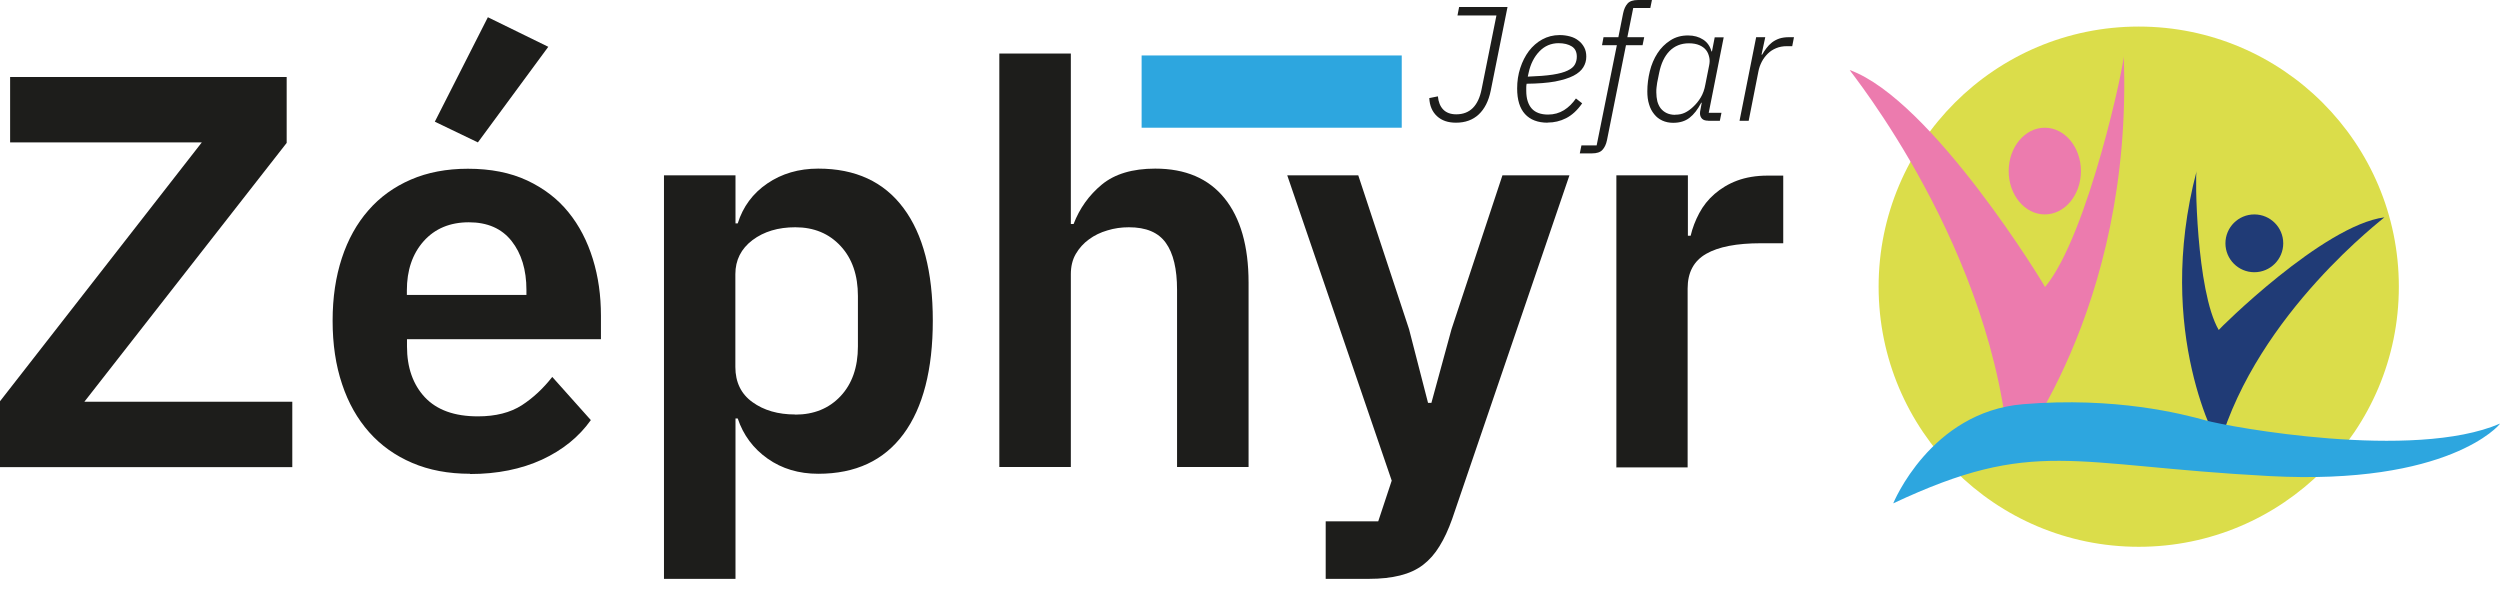 <svg width="173" height="41" viewBox="0 0 173 41" fill="none" xmlns="http://www.w3.org/2000/svg">
<path d="M20.227 32.327H0V27.767L13.965 9.854H0.7V5.329H19.838V9.889L5.838 27.801H20.227V32.327Z" fill="#1D1D1B"/>
<path d="M32.526 32.785C31.031 32.785 29.693 32.534 28.527 32.033C27.352 31.532 26.359 30.824 25.547 29.909C24.735 28.993 24.105 27.888 23.673 26.584C23.233 25.279 23.017 23.82 23.017 22.196C23.017 20.573 23.233 19.156 23.656 17.861C24.079 16.574 24.692 15.468 25.495 14.553C26.29 13.637 27.274 12.929 28.432 12.428C29.589 11.927 30.91 11.677 32.379 11.677C33.95 11.677 35.315 11.944 36.481 12.489C37.638 13.033 38.597 13.767 39.34 14.691C40.091 15.615 40.644 16.695 41.024 17.921C41.404 19.147 41.585 20.451 41.585 21.851V23.474H28.164V23.975C28.164 25.435 28.579 26.61 29.399 27.49C30.228 28.371 31.446 28.812 33.07 28.812C34.305 28.812 35.315 28.553 36.11 28.043C36.896 27.534 37.595 26.877 38.217 26.083L40.886 29.071C40.057 30.237 38.934 31.144 37.5 31.809C36.066 32.465 34.408 32.802 32.534 32.802L32.526 32.785ZM32.448 15.382C31.135 15.382 30.09 15.822 29.313 16.695C28.535 17.576 28.155 18.707 28.155 20.097V20.408H36.429V20.063C36.429 18.672 36.084 17.541 35.401 16.677C34.719 15.814 33.735 15.382 32.439 15.382H32.448ZM33.07 9.854L30.09 8.421L33.761 1.192L37.941 3.239L33.07 9.854Z" fill="#1D1D1B"/>
<path d="M45.947 12.134H50.896V15.46H51.051C51.414 14.302 52.096 13.378 53.098 12.696C54.1 12.014 55.274 11.668 56.622 11.668C59.195 11.668 61.164 12.575 62.52 14.397C63.876 16.211 64.55 18.811 64.55 22.188C64.55 25.564 63.876 28.207 62.52 30.038C61.164 31.869 59.204 32.785 56.622 32.785C55.283 32.785 54.117 32.439 53.124 31.74C52.131 31.04 51.44 30.116 51.051 28.959H50.896V40.057H45.947V12.134ZM55.032 28.691C56.319 28.691 57.364 28.268 58.168 27.413C58.962 26.566 59.368 25.418 59.368 23.967V20.486C59.368 19.044 58.971 17.887 58.168 17.023C57.364 16.159 56.328 15.727 55.032 15.727C53.849 15.727 52.865 16.021 52.07 16.617C51.284 17.213 50.887 17.999 50.887 18.975V25.392C50.887 26.445 51.284 27.266 52.07 27.827C52.856 28.397 53.841 28.682 55.032 28.682V28.691Z" fill="#1D1D1B"/>
<path d="M69.153 3.705H74.102V15.503H74.292C74.707 14.423 75.355 13.508 76.244 12.774C77.134 12.039 78.369 11.668 79.941 11.668C82.031 11.668 83.628 12.35 84.734 13.715C85.839 15.079 86.401 17.031 86.401 19.553V32.318H81.452V20.054C81.452 18.612 81.193 17.524 80.675 16.807C80.156 16.081 79.31 15.727 78.118 15.727C77.6 15.727 77.108 15.796 76.633 15.943C76.158 16.081 75.726 16.289 75.355 16.565C74.983 16.833 74.681 17.17 74.448 17.567C74.214 17.964 74.102 18.439 74.102 18.975V32.318H69.153V3.705Z" fill="#1D1D1B"/>
<path d="M103.968 12.134H108.605L100.487 35.92C100.228 36.645 99.943 37.267 99.615 37.794C99.295 38.321 98.915 38.752 98.475 39.089C98.034 39.426 97.507 39.668 96.885 39.823C96.264 39.979 95.547 40.057 94.718 40.057H91.738V36.075H95.374L96.307 33.26L89.078 12.134H93.992L97.507 22.783L98.82 27.879H99.053L100.444 22.783L103.968 12.134Z" fill="#1D1D1B"/>
<path d="M111.853 32.327V12.134H116.802V16.314H116.992C117.121 15.77 117.32 15.252 117.588 14.751C117.855 14.25 118.209 13.801 118.65 13.421C119.09 13.041 119.608 12.722 120.213 12.497C120.818 12.273 121.526 12.152 122.32 12.152H123.4V16.833H121.854C120.178 16.833 118.918 17.075 118.063 17.567C117.207 18.059 116.784 18.854 116.784 19.968V32.344H111.836L111.853 32.327Z" fill="#1D1D1B"/>
<path d="M148 37.838C157.941 37.838 166 29.779 166 19.838C166 9.897 157.941 1.838 148 1.838C138.059 1.838 130 9.897 130 19.838C130 29.779 138.059 37.838 148 37.838Z" fill="#DBDD4A"/>
<path d="M139.051 31.838C139.051 31.838 147.653 21.543 146.96 3.838C147.079 4.071 144.521 16.262 141.515 19.863C141.515 19.785 133.707 6.914 128 4.846C127.924 4.846 138.139 17.261 139.051 31.838Z" fill="#EC7BAE"/>
<path d="M141.5 14.838C142.881 14.838 144 13.495 144 11.838C144 10.181 142.881 8.838 141.5 8.838C140.119 8.838 139 10.181 139 11.838C139 13.495 140.119 14.838 141.5 14.838Z" fill="#EC7BAE"/>
<path d="M156 18.838C157.105 18.838 158 17.943 158 16.838C158 15.734 157.105 14.838 156 14.838C154.895 14.838 154 15.734 154 16.838C154 17.943 154.895 18.838 156 18.838Z" fill="#203B76"/>
<path d="M153.563 30.838C153.563 30.838 149.046 23.086 152.005 11.838C151.895 11.977 151.96 20.127 153.536 22.835C153.545 22.783 160.757 15.593 165 15.04C165.055 15.048 156.248 21.624 153.572 30.838H153.563Z" fill="#203B76"/>
<path d="M131.009 34.838C131.009 34.838 133.579 28.504 139.991 27.971C146.403 27.438 151.055 28.651 152.64 29.093C154.226 29.534 167.024 31.896 173 29.313C173 29.387 169.446 33.606 157.04 32.944C143.205 32.209 140.801 30.233 131 34.838H131.009Z" fill="#2DA6DF"/>
<path d="M104.322 0.475L103.156 6.287C103.009 6.996 102.733 7.54 102.327 7.92C101.921 8.3 101.394 8.49 100.755 8.49C100.202 8.49 99.77 8.343 99.442 8.041C99.114 7.738 98.932 7.324 98.906 6.788L99.502 6.667C99.537 7.047 99.658 7.358 99.865 7.574C100.081 7.799 100.383 7.911 100.772 7.911C101.247 7.911 101.627 7.764 101.921 7.471C102.214 7.177 102.413 6.745 102.525 6.184L103.553 1.071H100.858L100.971 0.484H104.322V0.475Z" fill="#1D1D1B"/>
<path d="M107.094 8.49C106.42 8.49 105.894 8.291 105.531 7.894C105.168 7.497 104.987 6.909 104.987 6.123C104.987 5.622 105.056 5.156 105.203 4.707C105.349 4.258 105.548 3.869 105.799 3.532C106.058 3.196 106.36 2.928 106.723 2.729C107.085 2.531 107.483 2.427 107.932 2.427C108.191 2.427 108.424 2.461 108.649 2.522C108.873 2.582 109.063 2.677 109.227 2.807C109.391 2.928 109.521 3.083 109.625 3.273C109.728 3.463 109.771 3.679 109.771 3.921C109.771 4.189 109.702 4.431 109.564 4.655C109.426 4.88 109.201 5.078 108.882 5.242C108.562 5.407 108.139 5.536 107.612 5.64C107.085 5.735 106.429 5.787 105.643 5.795C105.626 5.873 105.617 5.959 105.617 6.046C105.617 6.141 105.617 6.218 105.617 6.279C105.617 6.823 105.747 7.229 105.997 7.514C106.248 7.79 106.628 7.928 107.129 7.928C107.535 7.928 107.897 7.825 108.225 7.626C108.554 7.419 108.821 7.151 109.055 6.814L109.486 7.151C109.15 7.635 108.778 7.972 108.372 8.179C107.966 8.386 107.543 8.481 107.103 8.481L107.094 8.49ZM107.863 2.988C107.336 2.988 106.887 3.178 106.524 3.558C106.161 3.938 105.911 4.431 105.781 5.035L105.721 5.303C106.429 5.277 107.008 5.234 107.448 5.165C107.889 5.096 108.243 5.001 108.485 4.88C108.735 4.759 108.899 4.621 108.985 4.456C109.072 4.292 109.115 4.12 109.115 3.921C109.115 3.601 109.003 3.36 108.77 3.213C108.536 3.066 108.234 2.988 107.845 2.988H107.863Z" fill="#1D1D1B"/>
<path d="M111.205 9.69C111.145 9.984 111.041 10.209 110.886 10.373C110.739 10.537 110.497 10.614 110.16 10.614H109.322L109.435 10.062H110.488L111.887 3.126H110.86L110.963 2.574H111.991L112.319 0.924C112.38 0.63 112.483 0.406 112.63 0.242C112.777 0.078 113.019 0 113.356 0H114.314L114.202 0.553H113.019L112.613 2.574H113.779L113.666 3.126H112.518L111.205 9.69Z" fill="#1D1D1B"/>
<path d="M118.209 8.352C118.011 8.352 117.873 8.308 117.778 8.213C117.691 8.118 117.639 7.997 117.639 7.851C117.639 7.764 117.648 7.678 117.674 7.574L117.76 7.108H117.726C117.484 7.574 117.216 7.92 116.914 8.153C116.612 8.386 116.24 8.498 115.782 8.498C115.506 8.498 115.256 8.447 115.031 8.343C114.807 8.239 114.617 8.092 114.47 7.902C114.314 7.712 114.193 7.488 114.116 7.22C114.029 6.952 113.995 6.65 113.995 6.322C113.995 5.856 114.055 5.389 114.167 4.931C114.28 4.465 114.461 4.051 114.694 3.688C114.927 3.325 115.23 3.023 115.584 2.798C115.938 2.565 116.344 2.453 116.81 2.453C117.216 2.453 117.562 2.548 117.855 2.738C118.149 2.928 118.339 3.204 118.434 3.558H118.468L118.658 2.582H119.28L118.244 7.807H119.125L119.013 8.36H118.201L118.209 8.352ZM115.938 7.937C116.18 7.937 116.396 7.894 116.594 7.799C116.793 7.704 116.974 7.574 117.156 7.402C117.354 7.22 117.536 7.004 117.691 6.745C117.847 6.486 117.95 6.192 118.011 5.847L118.278 4.5C118.313 4.318 118.322 4.137 118.278 3.956C118.235 3.774 118.175 3.61 118.063 3.472C117.95 3.325 117.795 3.213 117.596 3.126C117.398 3.04 117.156 2.997 116.871 2.997C116.327 2.997 115.886 3.178 115.532 3.532C115.178 3.895 114.945 4.396 114.815 5.035L114.677 5.717C114.66 5.821 114.651 5.933 114.634 6.037C114.617 6.141 114.617 6.262 114.617 6.391C114.617 6.607 114.642 6.814 114.686 7.004C114.737 7.194 114.815 7.358 114.919 7.497C115.031 7.635 115.169 7.747 115.333 7.825C115.497 7.902 115.696 7.946 115.921 7.946L115.938 7.937Z" fill="#1D1D1B"/>
<path d="M120.377 8.352L121.526 2.574H122.156L121.897 3.783H121.94C122.027 3.627 122.13 3.472 122.243 3.325C122.355 3.178 122.476 3.049 122.623 2.936C122.77 2.824 122.934 2.738 123.124 2.669C123.314 2.608 123.53 2.574 123.78 2.574H124.143L124.022 3.196H123.65C123.383 3.196 123.132 3.239 122.908 3.334C122.683 3.429 122.493 3.55 122.329 3.714C122.165 3.878 122.027 4.059 121.914 4.275C121.802 4.491 121.724 4.716 121.681 4.949L121.008 8.36H120.386L120.377 8.352Z" fill="#1D1D1B"/>
<path d="M79 3.838V8.838L97 8.838V3.838L79 3.838Z" fill="#2DA6DF"/>
</svg>
